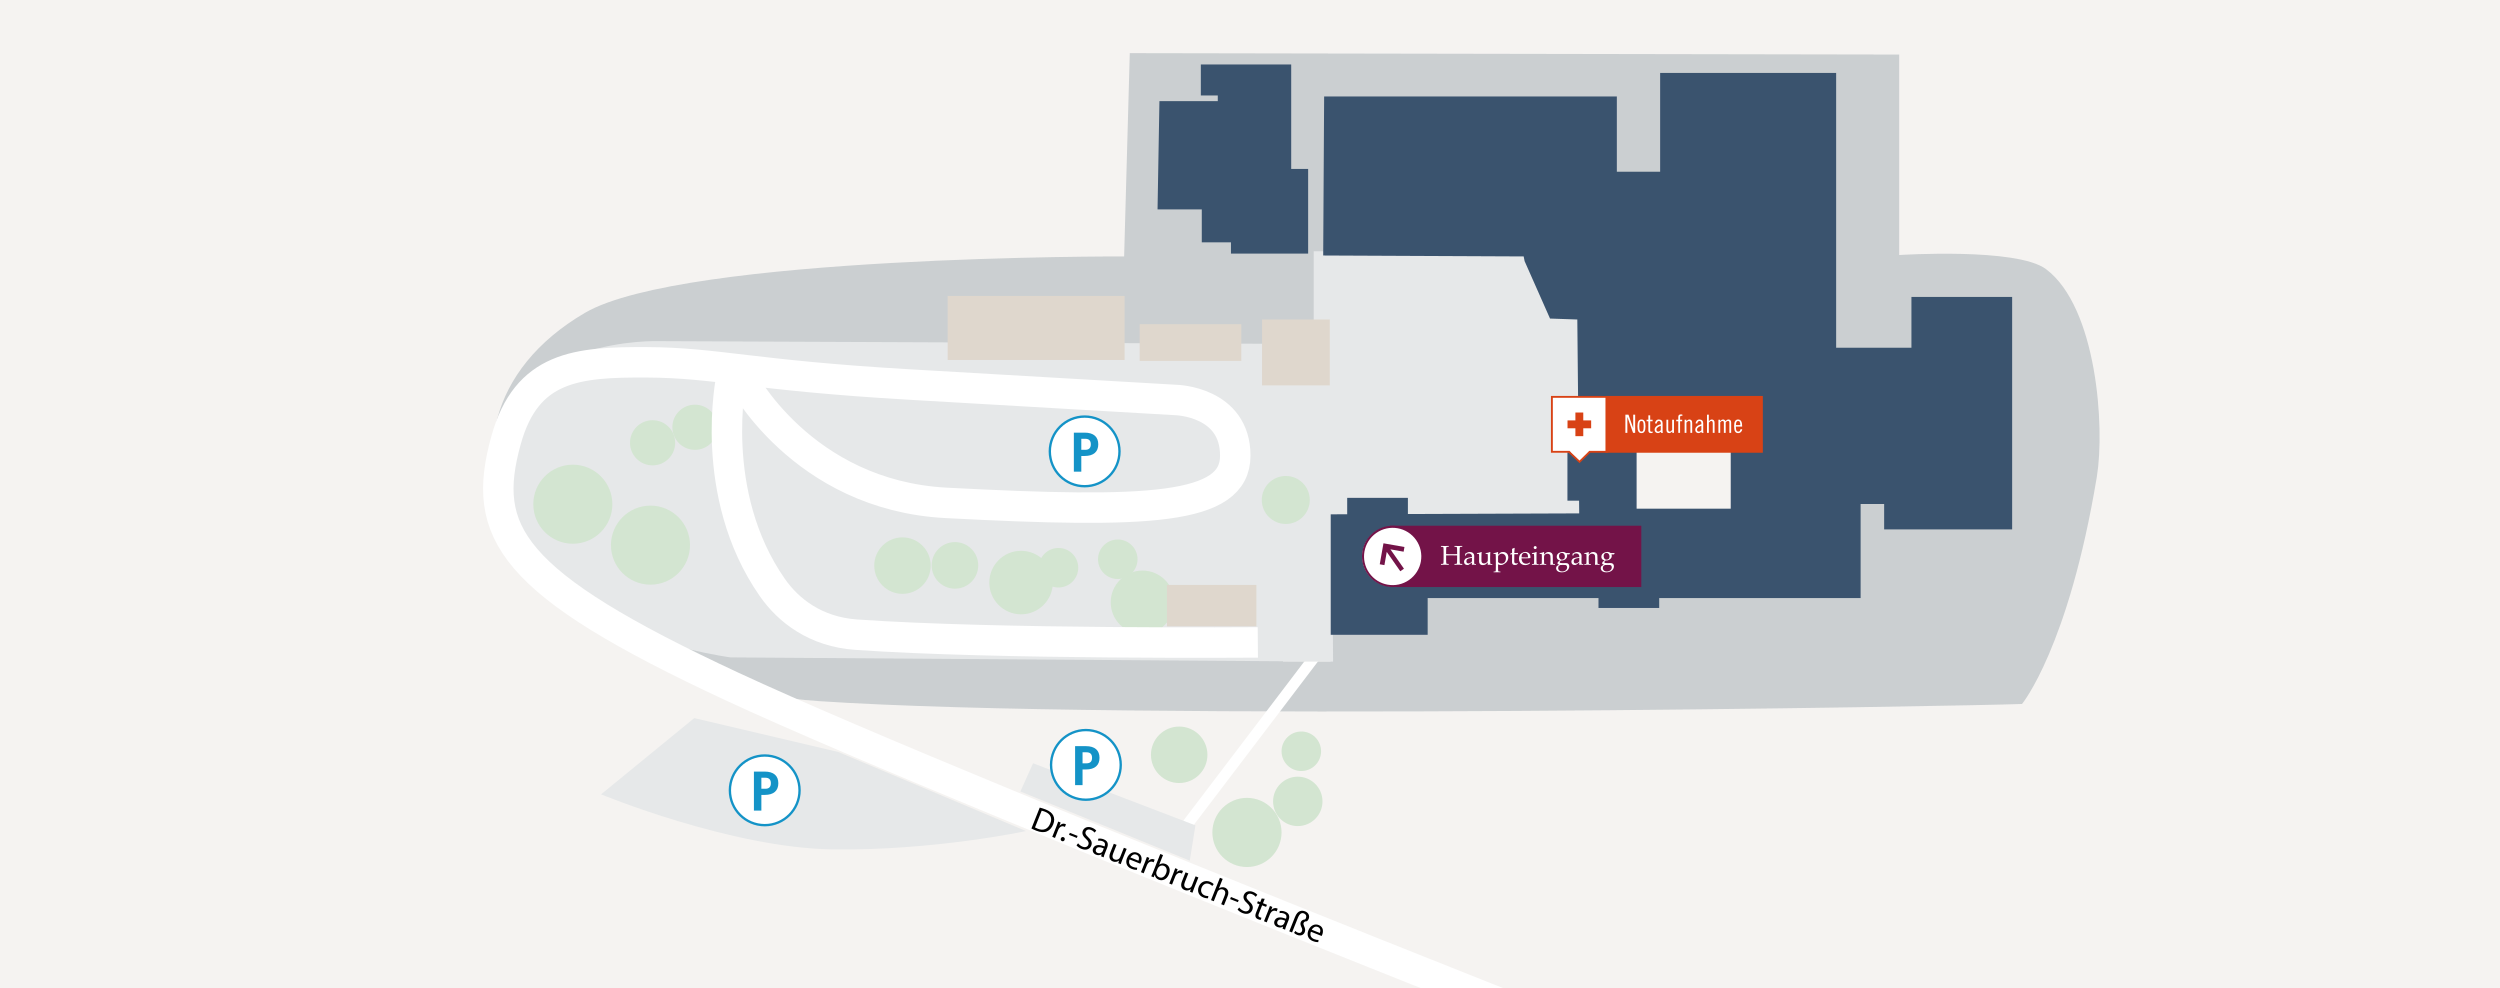 <?xml version="1.0" encoding="utf-8"?>
<!-- Generator: Adobe Illustrator 16.0.3, SVG Export Plug-In . SVG Version: 6.00 Build 0)  -->
<!DOCTYPE svg PUBLIC "-//W3C//DTD SVG 1.1//EN" "http://www.w3.org/Graphics/SVG/1.1/DTD/svg11.dtd">
<svg version="1.1" xmlns="http://www.w3.org/2000/svg" xmlns:xlink="http://www.w3.org/1999/xlink" x="0px" y="0px"
	 width="1149.667px" height="454.437px" viewBox="0 0 1149.667 454.437" enable-background="new 0 0 1149.667 454.437"
	 xml:space="preserve">
<g id="Hintergrund">
</g>
<g id="vorlage" display="none">
	<path display="inline" fill="none" stroke="#FFFFFF" stroke-width="4" stroke-miterlimit="3.864" d="M643.667,309.104"/>
	<path display="inline" fill="none" stroke="#FFFFFF" stroke-width="4" stroke-miterlimit="3.864" d="M625.334,270.771"/>
	<polyline display="inline" fill="none" points="355.123,453.035 377.693,388.769 432.396,404.07 441.195,373.467 	"/>
	<rect x="116.667" y="-4.563" display="inline" fill="#9D9D9C" width="941" height="456"/>
	<rect x="108.167" y="-4.563" display="inline" fill="#F5F3F1" width="936.666" height="469.437"/>
</g>
<g id="Campus">
	<rect fill="#F5F3F1" width="1149.667" height="454.437"/>
	<path fill="#CBCFD1" d="M516.951,117.926c0,0-202.562-0.649-248.007,25.97c-88.85,52.041-31.597,169.188,107.773,178.539
		c139.37,9.352,530.639,2.233,553.147,1.299c0,0,21.425-25.97,34.409-104.526c3.758-22.736,0-77.908-23.372-95.438
		c-13.348-10.011-67.521-6.493-67.521-6.493V25.085l-353.833-0.649L516.951,117.926z"/>
	<path fill="#E6E8E9" d="M303.353,156.88l300.774,1.299v-42.633l95.454,0.433l30.923,26.618l1.345,99.334l-119.297-4.708
		l0.486,67.033l-277.125-1.946c0,0-125.167-16.51-111.278-93.381C234.541,154.097,303.353,156.88,303.353,156.88z"/>
	<path fill="none" stroke="#FFFFFF" stroke-width="6" stroke-miterlimit="10" d="M596.374,118.36"/>
	<polygon fill="#3A536E" points="608.925,44.347 743.533,44.347 743.533,78.972 763.443,78.972 763.443,33.526 844.382,33.526 
		844.382,159.91 879.005,159.91 879.005,136.539 925.318,136.539 925.318,243.445 866.455,243.445 866.455,231.76 855.634,231.76 
		855.634,275.041 656.535,275.041 656.535,291.921 611.955,291.921 611.955,236.521 726.221,236.087 725.354,146.927 
		712.802,146.493 701.116,120.091 700.684,117.926 608.493,117.493 	"/>
	<rect x="435.796" y="136.105" fill="#DFD7CD" width="81.371" height="29.432"/>
	<rect x="524.092" y="149.089" fill="#DFD7CD" width="46.745" height="16.881"/>
	<rect x="580.359" y="146.927" fill="#DFD7CD" width="31.163" height="30.296"/>
	<rect x="752.622" y="199.3" fill="#F5F3F1" width="43.281" height="34.625"/>
	<polygon fill="#3A536E" points="533.181,46.511 560.017,46.511 560.017,43.913 552.226,43.913 552.226,29.63 593.777,29.63 
		593.777,77.674 601.568,77.674 601.568,116.628 566.076,116.628 566.076,111.435 552.658,111.435 552.658,96.285 532.316,96.285 	
		"/>
	<circle fill="#D3E5D1" cx="300.106" cy="203.625" r="10.388"/>
	<circle fill="#D3E5D1" cx="319.583" cy="196.483" r="10.388"/>
	<circle fill="#D3E5D1" cx="542.271" cy="347.105" r="12.985"/>
	<circle fill="#D3E5D1" cx="415.021" cy="260.108" r="12.985"/>
	<circle fill="#D3E5D1" cx="439.151" cy="259.999" r="10.712"/>
	<circle fill="#D3E5D1" cx="525.391" cy="276.988" r="14.608"/>
	<circle fill="#D3E5D1" cx="469.556" cy="267.899" r="14.608"/>
	<rect x="536.645" y="268.982" fill="#DFD7CD" width="41.118" height="19.044"/>
	<circle fill="#D3E5D1" cx="514.029" cy="257.187" r="9.089"/>
	<circle fill="#D3E5D1" cx="486.761" cy="261.082" r="9.089"/>
	<circle fill="#D3E5D1" cx="591.288" cy="229.92" r="11.037"/>
	<rect x="720.811" y="202.326" fill="#3A536E" width="16.23" height="27.917"/>
	<rect x="619.529" y="228.945" fill="#3A536E" width="27.918" height="16.23"/>
	<rect x="735.094" y="263.355" fill="#3A536E" width="27.917" height="16.229"/>
	<circle fill="#D3E5D1" cx="573.434" cy="382.813" r="15.906"/>
	<path fill="#D3E5D1" d="M608.168,368.53c0,6.273-5.087,11.362-11.362,11.362c-6.274,0-11.361-5.089-11.361-11.362
		c0-6.272,5.087-11.361,11.361-11.361C603.081,357.169,608.168,362.258,608.168,368.53z"/>
	<circle fill="#D3E5D1" cx="598.429" cy="345.482" r="9.089"/>
	<path fill="#D3E5D1" d="M281.604,231.866c0,10.037-8.139,18.179-18.179,18.179c-10.04,0-18.179-8.142-18.179-18.179
		c0-10.036,8.139-18.178,18.179-18.178C273.465,213.688,281.604,221.83,281.604,231.866z"/>
	<path fill="#D3E5D1" d="M317.311,250.694c0,10.036-8.139,18.179-18.178,18.179c-10.04,0-18.179-8.143-18.179-18.179
		s8.139-18.179,18.179-18.179C309.172,232.516,317.311,240.658,317.311,250.694z"/>
	<path fill="none" stroke="#FFFFFF" stroke-width="14" stroke-miterlimit="10" d="M833.99,533.438"/>
	<path fill="none" stroke="#FFFFFF" stroke-width="14" stroke-miterlimit="10" d="M843.081,521.753
		c0,0-393.866-153.662-506.403-206.025c-102.793-47.828-115.655-71.059-103.969-113.259c9.465-34.18,32.76-36.004,64.801-35.851
		s48.486,6.024,120.511,10.199c67.082,3.889,122.821,7.13,122.821,7.13s27.221,0.634,27.221,25.601s-39.86,26.574-132.867,21.713
		c-66.828-3.493-94.627-58.008-94.627-58.008"/>
	<path fill="#E6E8E9" d="M471.827,382.172l-86.348-36.358l-66.222-15.581l-42.849,35.059c0,0,59.729,24.671,106.474,25.32
		C429.626,391.26,471.827,382.172,471.827,382.172z"/>
	
		<line fill="#F5F3F1" stroke="#FFFFFF" stroke-width="5" stroke-miterlimit="10" x1="605.247" y1="301.173" x2="546.166" y2="378.918"/>
	<polygon fill="#E6E8E9" points="475.08,350.995 469.237,363.979 547.145,395.792 549.742,379.561 	"/>
	<rect x="589.989" y="294.518" fill="#E6E8E9" width="21.912" height="9.738"/>
	<path fill="none" stroke="#FFFFFF" stroke-width="14" stroke-miterlimit="10" d="M578.433,295.426c0,0-120.228,0.972-184.717-3.564
		c-18.592-1.308-31.11-11.019-38.563-21.713c-30.094-43.179-18.796-96.571-18.796-96.571"/>
</g>
<g id="Wege">
</g>
<g id="Text">
	<g>
		<polygon fill="#FFFFFF" points="713.832,182.298 738.66,182.298 738.66,207.689 730.881,207.793 726.394,212.323 722.087,207.937 
			713.832,207.973 		"/>
		<rect x="738.341" y="182.083" fill="#D84215" width="72.327" height="26.115"/>
		<polygon fill="#D84215" points="724.474,200.577 728.095,200.577 728.095,196.954 731.719,196.954 731.719,193.331 
			728.095,193.331 728.095,189.704 724.474,189.704 724.474,193.331 720.85,193.331 720.85,196.954 724.474,196.954 		"/>
		<path fill="#D84215" d="M713.238,182.083l-0.011,26.104h8.087l5.061,4.792l4.88-4.785l8.074,0.004l0.014-26.105L713.238,182.083z
			 M738.475,207.329h-7.62l-0.854,0.865h0.013l-3.65,3.579l-3.786-3.582l-0.782-0.862h-7.702V182.95h24.382V207.329z"/>
		<g>
			<path fill="#FFFFFF" d="M748.875,190.678l2.16,6.173h0.022v-6.173h0.904v8.382h-0.974l-2.6-7.288h-0.023v7.288h-0.903v-8.382
				H748.875z"/>
			<path fill="#FFFFFF" d="M754.861,192.908c1.264,0,1.845,0.951,1.845,3.133c0,2.181-0.581,3.132-1.845,3.132
				c-1.266,0-1.846-0.951-1.846-3.132C753.016,193.859,753.596,192.908,754.861,192.908z M754.861,198.477
				c0.708,0,1.01-0.438,1.01-2.436c0-1.994-0.302-2.436-1.01-2.436s-1.008,0.441-1.008,2.436
				C753.854,198.038,754.153,198.477,754.861,198.477z"/>
			<path fill="#FFFFFF" d="M757.213,193.024h0.812v-2.021h0.837v2.021h1.113v0.697h-1.113v4.221c0,0.35,0.186,0.602,0.602,0.602
				c0.163,0,0.372-0.067,0.512-0.113v0.629c-0.233,0.066-0.439,0.113-0.788,0.113c-0.789,0-1.162-0.374-1.162-1.299v-4.152h-0.812
				V193.024z"/>
			<path fill="#FFFFFF" d="M761.065,194.673c0.162-0.951,0.717-1.765,1.785-1.765c1.114,0,1.729,0.65,1.729,1.718v3.364
				c0,0.532,0.06,0.926,0.151,1.069h-0.869l-0.106-0.516c-0.323,0.329-0.904,0.629-1.288,0.629c-0.938,0-1.566-0.605-1.566-1.554
				c0-1.485,1.637-2.24,2.843-2.508v-0.427c0-0.662-0.337-1.079-0.871-1.079c-0.635,0-0.949,0.636-1.043,1.183L761.065,194.673z
				 M763.743,195.809c-0.765,0.232-2.005,0.788-2.005,1.741c0,0.565,0.254,0.927,0.859,0.927c0.449,0,0.843-0.312,1.146-0.626
				V195.809z"/>
			<path fill="#FFFFFF" d="M769.808,199.06h-0.788v-0.666c-0.394,0.405-0.972,0.779-1.369,0.779c-0.836,0-1.321-0.466-1.321-1.576
				v-4.572h0.835v4.457c0,0.695,0.21,0.995,0.661,0.995c0.407,0,0.776-0.28,1.147-0.741v-4.711h0.835V199.06z"/>
			<path fill="#FFFFFF" d="M770.851,193.024h0.93v-1.229c0-0.813,0.324-1.234,1.229-1.234c0.22,0,0.45,0.039,0.648,0.075v0.648
				c-0.151-0.07-0.302-0.096-0.451-0.096c-0.408,0-0.593,0.257-0.593,0.639v1.196h0.974v0.697h-0.974v5.338h-0.834v-5.338h-0.93
				V193.024z"/>
			<path fill="#FFFFFF" d="M774.701,193.024h0.79v0.663c0.392-0.41,0.973-0.779,1.368-0.779c0.836,0,1.321,0.464,1.321,1.578v4.573
				h-0.835v-4.458c0-0.696-0.211-0.996-0.659-0.996c-0.408,0-0.777,0.276-1.151,0.74v4.714h-0.834V193.024z"/>
			<path fill="#FFFFFF" d="M779.733,194.673c0.162-0.951,0.719-1.765,1.785-1.765c1.114,0,1.732,0.65,1.732,1.718v3.364
				c0,0.532,0.055,0.926,0.148,1.069h-0.869l-0.104-0.516c-0.326,0.329-0.907,0.629-1.287,0.629c-0.94,0-1.566-0.605-1.566-1.554
				c0-1.485,1.635-2.24,2.842-2.508v-0.427c0-0.662-0.337-1.079-0.869-1.079c-0.64,0-0.953,0.636-1.046,1.183L779.733,194.673z
				 M782.414,195.809c-0.766,0.232-2.008,0.788-2.008,1.741c0,0.565,0.255,0.927,0.858,0.927c0.453,0,0.847-0.312,1.149-0.626
				V195.809z"/>
			<path fill="#FFFFFF" d="M784.997,190.678h0.835v3.01c0.349-0.41,0.93-0.779,1.324-0.779c0.837,0,1.323,0.464,1.323,1.578v4.573
				h-0.837v-4.458c0-0.696-0.21-0.996-0.66-0.996c-0.405,0-0.774,0.276-1.15,0.74v4.714h-0.835V190.678z"/>
			<path fill="#FFFFFF" d="M790.24,199.06v-6.035h0.766v0.663c0.322-0.385,0.823-0.779,1.402-0.779c0.476,0,0.93,0.314,1.08,0.766
				c0.336-0.371,0.813-0.766,1.403-0.766c0.788,0,1.218,0.532,1.218,1.392v4.76h-0.833v-4.643c0-0.626-0.186-0.812-0.629-0.812
				c-0.509,0-0.798,0.359-1.055,0.626v4.828h-0.837v-4.643c0-0.626-0.217-0.812-0.66-0.812c-0.509,0-0.8,0.359-1.021,0.626v4.828
				H790.24z"/>
			<path fill="#FFFFFF" d="M798.287,196.18v0.336c0,1.475,0.337,1.961,1.128,1.961c0.636,0,0.902-0.595,1.007-1.136l0.788,0.092
				c-0.126,0.903-0.811,1.74-1.914,1.74c-1.264,0-1.845-0.951-1.845-3.132c0-2.182,0.581-3.133,1.845-3.133
				c1.277,0,1.846,1.139,1.846,2.875v0.396H798.287z M800.308,195.482c-0.024-1.299-0.257-1.877-1.012-1.877
				c-0.602,0-0.996,0.441-1.009,1.877H800.308z"/>
		</g>
	</g>
	<g>
		<rect x="639.224" y="241.761" fill="#731348" width="115.563" height="28.205"/>
		<g>
			<circle fill="#FFFFFF" cx="640.208" cy="255.918" r="13.745"/>
			<g>
				<path fill="#731348" d="M630.386,265.749c5.461,5.552,14.389,5.629,19.939,0.167c5.554-5.462,5.625-14.386,0.166-19.938
					c-5.462-5.553-14.387-5.629-19.939-0.166C625.001,251.268,624.926,260.198,630.386,265.749z M651.241,248.353
					c4.168,5.962,2.717,14.177-3.247,18.346c-5.964,4.171-14.179,2.717-18.347-3.244c-4.17-5.965-2.716-14.179,3.249-18.35
					C638.86,240.937,647.071,242.389,651.241,248.353z"/>
				<polygon fill="#731348" points="636.648,259.878 637.723,253.804 643.946,262.701 645.632,261.526 639.407,252.625 
					645.48,253.702 645.861,251.551 636.208,249.843 634.501,259.496 				"/>
			</g>
		</g>
		<g>
			<path fill="#FFFFFF" d="M662.641,251.438v-0.392l1.873,0.042l1.727-0.042v0.392c-0.484,0.007-0.775,0.029-0.881,0.064
				c-0.101,0.033-0.175,0.081-0.216,0.142c-0.046,0.083-0.079,0.28-0.091,0.595c-0.004,0.082-0.014,0.663-0.029,1.739v0.85
				c0.805,0.028,1.785,0.041,2.937,0.041c0.886,0,1.595-0.013,2.124-0.041v-0.85c0-0.557-0.01-1.1-0.031-1.629
				c-0.012-0.39-0.041-0.619-0.088-0.688c-0.046-0.072-0.121-0.125-0.225-0.158c-0.104-0.035-0.396-0.058-0.88-0.064v-0.392
				c0.876,0.027,1.479,0.042,1.804,0.042c0.125,0,0.722-0.015,1.789-0.042v0.392c-0.479,0.007-0.771,0.029-0.879,0.064
				c-0.104,0.033-0.176,0.081-0.212,0.142c-0.052,0.083-0.087,0.28-0.098,0.595c-0.003,0.082-0.015,0.658-0.03,1.735v2.83
				c0,0.556,0.01,1.096,0.03,1.619c0.009,0.39,0.034,0.62,0.083,0.695c0.047,0.072,0.123,0.126,0.227,0.161
				c0.107,0.034,0.4,0.054,0.879,0.064v0.392c-0.786-0.03-1.433-0.042-1.936-0.042c-0.533,0-1.086,0.012-1.657,0.042v-0.392
				c0.485-0.011,0.78-0.028,0.885-0.064c0.104-0.035,0.178-0.081,0.218-0.144c0.053-0.081,0.084-0.28,0.09-0.592
				c0.004-0.084,0.016-0.661,0.031-1.732v-1.391c-1.143-0.029-2.01-0.042-2.601-0.042c-0.642,0-1.463,0.013-2.459,0.042v1.391
				c0,0.556,0.005,1.093,0.017,1.619c0.012,0.383,0.043,0.612,0.089,0.688c0.047,0.072,0.122,0.126,0.228,0.161
				c0.103,0.036,0.399,0.054,0.883,0.064v0.392c-0.551-0.03-1.117-0.042-1.702-0.042c-0.635,0-1.268,0.012-1.897,0.042v-0.392
				c0.48-0.011,0.771-0.03,0.878-0.064c0.104-0.035,0.178-0.081,0.219-0.144c0.048-0.081,0.078-0.28,0.091-0.594
				c0.006-0.086,0.013-0.665,0.029-1.738v-2.83c0-0.554-0.004-1.096-0.019-1.625c-0.011-0.39-0.04-0.619-0.087-0.688
				c-0.046-0.073-0.122-0.125-0.228-0.158C663.421,251.467,663.126,251.444,662.641,251.438z"/>
			<path fill="#FFFFFF" d="M674.097,255.543l-0.323-0.087c0.005-0.093,0.005-0.22,0.005-0.383c0-0.173,0-0.311-0.005-0.411
				c0.519-0.341,0.943-0.567,1.274-0.685c0.252-0.088,0.538-0.128,0.852-0.128c0.466,0,0.859,0.086,1.177,0.26
				c0.319,0.176,0.557,0.427,0.712,0.755c0.105,0.228,0.158,0.539,0.158,0.936l-0.029,1.12v1.822c0,0.197,0.016,0.34,0.049,0.425
				c0.023,0.06,0.063,0.104,0.117,0.135c0.04,0.023,0.124,0.039,0.254,0.049l0.398,0.036v0.349c-0.332-0.03-0.627-0.042-0.88-0.042
				c-0.244,0-0.57,0.012-0.979,0.042l0.03-1.075c-0.831,0.625-1.323,0.978-1.479,1.059c-0.156,0.08-0.351,0.12-0.588,0.12
				c-0.493,0-0.879-0.129-1.155-0.395c-0.273-0.264-0.413-0.614-0.413-1.051c0-0.281,0.049-0.538,0.145-0.769
				c0.096-0.233,0.21-0.417,0.346-0.555c0.135-0.137,0.271-0.239,0.41-0.305c0.236-0.107,0.621-0.229,1.152-0.352
				c0.533-0.129,1.061-0.221,1.583-0.282c0.005-0.391-0.043-0.691-0.141-0.906c-0.099-0.217-0.263-0.396-0.497-0.532
				c-0.23-0.14-0.516-0.209-0.851-0.209c-0.239,0-0.449,0.032-0.632,0.097c-0.182,0.066-0.292,0.121-0.333,0.166l-0.11,0.222
				C674.231,255.213,674.152,255.403,674.097,255.543z M676.906,256.506c-0.528,0.086-0.981,0.19-1.358,0.298
				c-0.375,0.109-0.641,0.225-0.795,0.344c-0.096,0.068-0.175,0.172-0.246,0.312c-0.104,0.203-0.159,0.43-0.159,0.68
				c0,0.303,0.085,0.537,0.252,0.705c0.167,0.17,0.401,0.255,0.698,0.255c0.272,0,0.544-0.079,0.81-0.236
				c0.269-0.156,0.536-0.392,0.799-0.705V256.506z"/>
			<path fill="#FFFFFF" d="M686.274,259.387v0.349c-0.532-0.03-0.937-0.042-1.209-0.042c-0.303,0-0.607,0.012-0.919,0.042
				c0.024-0.332,0.043-0.701,0.056-1.115c-0.246,0.198-0.536,0.464-0.877,0.804c-0.076,0.076-0.152,0.133-0.226,0.173
				c-0.174,0.097-0.351,0.167-0.525,0.207c-0.176,0.046-0.385,0.065-0.629,0.065c-0.331,0-0.607-0.043-0.83-0.134
				c-0.22-0.088-0.41-0.228-0.571-0.41c-0.119-0.135-0.209-0.31-0.273-0.522c-0.063-0.215-0.096-0.474-0.096-0.774
				c0-0.145,0.006-0.278,0.015-0.403c0.011-0.128,0.015-0.253,0.015-0.374v-1.047c0-0.106-0.004-0.374-0.017-0.801
				c-0.009-0.27-0.026-0.445-0.055-0.526c-0.016-0.041-0.044-0.074-0.079-0.098c-0.063-0.044-0.169-0.063-0.326-0.063
				c-0.225,0-0.4-0.004-0.532-0.006v-0.349c0.878-0.1,1.514-0.256,1.91-0.473c0.065-0.035,0.115-0.053,0.151-0.053
				c0.029,0,0.053,0.006,0.072,0.03c0.019,0.021,0.027,0.05,0.027,0.09c0,0.033-0.002,0.075-0.007,0.123
				c-0.015,0.132-0.031,0.381-0.044,0.752c-0.022,0.681-0.036,1.139-0.036,1.372v1.192c0,0.497,0.034,0.848,0.101,1.051
				c0.067,0.203,0.198,0.361,0.393,0.484c0.195,0.118,0.433,0.18,0.72,0.18c0.195,0,0.39-0.034,0.584-0.103
				c0.191-0.067,0.368-0.165,0.522-0.292c0.113-0.093,0.23-0.221,0.349-0.378c0.092-0.118,0.15-0.211,0.178-0.272
				c0.029-0.063,0.049-0.153,0.056-0.275c0.021-0.362,0.031-0.719,0.031-1.074v-0.513c0-0.106-0.008-0.374-0.02-0.801
				c-0.006-0.27-0.026-0.445-0.055-0.526c-0.016-0.041-0.043-0.074-0.079-0.098c-0.063-0.044-0.169-0.063-0.326-0.063
				c-0.222,0-0.399-0.004-0.531-0.006v-0.349c0.875-0.1,1.51-0.256,1.906-0.473c0.062-0.035,0.113-0.053,0.149-0.053
				c0.03,0,0.053,0.006,0.07,0.03c0.02,0.021,0.027,0.05,0.027,0.09c0,0.033,0,0.075-0.002,0.123
				c-0.013,0.132-0.026,0.389-0.043,0.776c-0.022,0.666-0.034,1.114-0.034,1.348v0.84l0.012,0.85
				c0.017,0.492,0.027,0.783,0.033,0.868c0.003,0.203,0.025,0.352,0.066,0.446c0.018,0.036,0.045,0.069,0.078,0.096
				s0.082,0.048,0.146,0.064C685.625,259.371,685.851,259.379,686.274,259.387z"/>
			<path fill="#FFFFFF" d="M686.814,254.693v-0.348c0.073,0,0.23-0.02,0.466-0.056c0.236-0.03,0.5-0.092,0.789-0.176
				c0.29-0.083,0.507-0.164,0.655-0.24c0.044-0.024,0.081-0.037,0.109-0.037c0.03,0,0.054,0.006,0.07,0.03
				c0.018,0.021,0.027,0.053,0.027,0.102c0,0.021-0.001,0.069-0.005,0.148c-0.007,0.117-0.013,0.229-0.013,0.323v0.651
				c0.689-0.644,1.12-1.004,1.29-1.084c0.226-0.111,0.561-0.165,1.005-0.165c0.518,0,0.965,0.114,1.341,0.35
				c0.376,0.236,0.647,0.541,0.817,0.913c0.168,0.374,0.253,0.771,0.253,1.196c0,0.257-0.029,0.5-0.089,0.729
				c-0.058,0.225-0.135,0.44-0.226,0.646c-0.093,0.2-0.194,0.386-0.307,0.555c-0.113,0.168-0.218,0.299-0.315,0.382
				c-0.056,0.054-0.204,0.177-0.445,0.369c-0.237,0.192-0.49,0.358-0.764,0.499c-0.27,0.141-0.459,0.229-0.566,0.26
				c-0.231,0.074-0.479,0.109-0.74,0.109c-0.203,0-0.401-0.023-0.597-0.071c-0.192-0.051-0.414-0.132-0.657-0.252v0.972
				c0.017,1.034,0.027,1.602,0.03,1.707c0.006,0.2,0.028,0.346,0.074,0.442c0.016,0.044,0.041,0.08,0.076,0.106
				c0.037,0.025,0.086,0.047,0.15,0.059c0.04,0.007,0.282,0.016,0.734,0.025v0.348c-0.511-0.022-1.186-0.028-2.025-0.028
				c-0.467,0-0.823,0.006-1.072,0.028v-0.348l0.586-0.007c0.086-0.005,0.152-0.019,0.199-0.046s0.083-0.063,0.108-0.1
				c0.043-0.084,0.073-0.229,0.086-0.438c0.003-0.051,0.015-0.637,0.029-1.75v-2.175c0-0.706-0.008-1.43-0.023-2.173
				c-0.016-0.744-0.034-1.147-0.053-1.218c-0.019-0.066-0.047-0.117-0.087-0.153c-0.042-0.033-0.096-0.057-0.16-0.069
				L686.814,254.693z M688.914,258.473c0.218,0.223,0.464,0.396,0.739,0.522c0.279,0.127,0.571,0.189,0.876,0.189
				c0.373,0,0.71-0.095,1.013-0.278c0.306-0.187,0.545-0.475,0.722-0.864c0.18-0.394,0.267-0.82,0.267-1.28
				c0-0.445-0.084-0.833-0.254-1.163c-0.169-0.326-0.408-0.571-0.72-0.734c-0.309-0.167-0.62-0.251-0.935-0.251
				c-0.233,0-0.463,0.044-0.689,0.138c-0.228,0.093-0.432,0.226-0.616,0.399c-0.182,0.177-0.306,0.344-0.364,0.501
				c-0.025,0.077-0.038,0.229-0.038,0.448V258.473z"/>
			<path fill="#FFFFFF" d="M694.409,254.94v-0.259c0.393-0.157,0.706-0.295,0.937-0.419c0-0.97,0-1.59,0-1.859
				c0.424-0.147,0.769-0.303,1.033-0.472l0.147,0.124c-0.045,0.338-0.094,1.084-0.147,2.241c0.329,0.003,0.523,0.005,0.589,0.005
				c0.037,0,0.248-0.005,0.631-0.014c0.211-0.004,0.371-0.012,0.476-0.025l0.044,0.044l-0.129,0.57
				c-0.256-0.005-0.491-0.009-0.711-0.009c-0.215,0-0.516,0.004-0.899,0.009l-0.029,2.49c-0.012,0.607-0.009,0.972,0.012,1.089
				s0.061,0.221,0.117,0.31c0.056,0.088,0.131,0.157,0.22,0.213c0.094,0.048,0.249,0.093,0.468,0.12
				c0.167,0,0.302-0.009,0.406-0.021c0.103-0.017,0.235-0.051,0.393-0.104l0.073,0.235c-0.189,0.15-0.377,0.31-0.556,0.471
				c-0.155,0.057-0.299,0.096-0.436,0.114c-0.134,0.02-0.288,0.027-0.464,0.027c-0.217,0-0.387-0.022-0.516-0.072
				c-0.127-0.049-0.246-0.118-0.35-0.203c-0.107-0.091-0.196-0.201-0.268-0.337c-0.069-0.133-0.113-0.346-0.135-0.635
				c0.004-0.279,0.013-0.582,0.024-0.912c0.004-0.064,0.006-0.137,0.006-0.214v-2.541h-0.25
				C694.892,254.906,694.663,254.917,694.409,254.94z"/>
			<path fill="#FFFFFF" d="M703.625,258.786l-0.195,0.44c-0.281,0.177-0.485,0.293-0.619,0.349
				c-0.189,0.085-0.409,0.159-0.656,0.218c-0.247,0.058-0.506,0.087-0.782,0.087c-0.537,0-1.023-0.111-1.462-0.334
				c-0.436-0.225-0.776-0.561-1.019-1.009c-0.24-0.444-0.364-0.967-0.364-1.567c0-0.471,0.065-0.896,0.192-1.27
				c0.129-0.38,0.275-0.657,0.438-0.836c0.12-0.131,0.304-0.283,0.552-0.449c0.25-0.172,0.496-0.306,0.741-0.4
				c0.321-0.135,0.671-0.203,1.046-0.203c0.458,0,0.87,0.104,1.239,0.312c0.37,0.208,0.639,0.49,0.812,0.852
				c0.171,0.356,0.257,0.765,0.257,1.219c0,0.112-0.009,0.25-0.032,0.415c-0.291,0.057-0.554,0.093-0.786,0.108
				c-0.441,0.034-0.88,0.049-1.321,0.049h-1.961c0.009,0.586,0.11,1.061,0.303,1.423c0.194,0.359,0.461,0.627,0.801,0.799
				c0.343,0.174,0.695,0.257,1.063,0.257c0.251,0,0.497-0.04,0.745-0.12c0.246-0.081,0.55-0.23,0.912-0.443L703.625,258.786z
				 M699.703,256.283c0.115,0.011,0.33,0.023,0.648,0.036c0.608,0.021,1.026,0.033,1.255,0.033c0.542,0,0.899-0.013,1.069-0.033
				c0.004-0.097,0.008-0.174,0.008-0.226c0-0.646-0.131-1.117-0.393-1.42c-0.26-0.303-0.608-0.452-1.046-0.452
				c-0.461,0-0.834,0.165-1.113,0.495C699.851,255.046,699.707,255.569,699.703,256.283z"/>
			<path fill="#FFFFFF" d="M704.495,254.699v-0.348c0.793-0.092,1.457-0.264,1.993-0.515l0.136,0.097
				c-0.03,0.869-0.047,1.534-0.047,1.995v1.115c0.021,1.059,0.031,1.633,0.035,1.718c0.005,0.203,0.026,0.352,0.067,0.446
				c0.021,0.036,0.047,0.069,0.08,0.096s0.083,0.048,0.146,0.064c0.024,0.003,0.251,0.011,0.681,0.019v0.349
				c-0.622-0.03-1.116-0.042-1.488-0.042c-0.327,0-0.859,0.012-1.604,0.042v-0.349l0.585-0.007c0.086-0.004,0.153-0.021,0.198-0.047
				c0.048-0.026,0.084-0.06,0.109-0.1c0.044-0.082,0.072-0.226,0.085-0.432c0-0.058,0.013-0.643,0.031-1.758v-1.078
				c0-0.609-0.019-0.97-0.061-1.084c-0.023-0.062-0.068-0.106-0.132-0.136C705.249,254.713,704.976,254.699,704.495,254.699z
				 M705.988,251.119c0.192,0,0.354,0.067,0.486,0.2c0.132,0.136,0.198,0.298,0.198,0.492c0,0.187-0.066,0.348-0.202,0.482
				c-0.135,0.135-0.295,0.202-0.482,0.202c-0.192,0-0.355-0.067-0.488-0.202c-0.138-0.135-0.204-0.296-0.204-0.482
				c0-0.194,0.066-0.356,0.204-0.492C705.633,251.187,705.796,251.119,705.988,251.119z"/>
			<path fill="#FFFFFF" d="M708.037,259.735v-0.349l0.586-0.007c0.088-0.004,0.153-0.021,0.199-0.047
				c0.049-0.026,0.085-0.06,0.109-0.1c0.044-0.082,0.073-0.226,0.085-0.432c0-0.058,0.011-0.643,0.031-1.758v-0.728
				c0-0.329-0.006-0.679-0.019-1.055c-0.013-0.24-0.029-0.384-0.059-0.43c-0.024-0.046-0.071-0.08-0.137-0.099
				c-0.063-0.024-0.331-0.033-0.797-0.029v-0.349c0.827-0.113,1.428-0.262,1.807-0.447c0.083-0.04,0.137-0.059,0.165-0.059
				c0.029,0,0.053,0.007,0.068,0.03c0.016,0.021,0.022,0.051,0.022,0.089c0,0.028-0.002,0.063-0.005,0.1
				c-0.013,0.146-0.024,0.456-0.037,0.93l1.138-0.972c0.336-0.122,0.652-0.184,0.95-0.184c0.331,0,0.643,0.065,0.937,0.201
				c0.299,0.136,0.521,0.302,0.669,0.507c0.15,0.203,0.247,0.46,0.296,0.772c0.029,0.183,0.044,0.694,0.044,1.535v1.084
				c0,0.528,0.016,0.89,0.043,1.083c0.021,0.123,0.051,0.208,0.094,0.254s0.111,0.077,0.2,0.089l0.654,0.019v0.349
				c-0.4-0.03-0.73-0.042-0.998-0.042c-0.227,0-0.607,0.012-1.138,0.042c0.058-1.008,0.086-1.643,0.086-1.909v-1.027
				c0-0.642-0.024-1.063-0.073-1.26c-0.071-0.274-0.227-0.496-0.473-0.662c-0.245-0.168-0.54-0.25-0.887-0.25
				c-0.307,0-0.585,0.07-0.839,0.217c-0.251,0.142-0.433,0.313-0.542,0.501c-0.107,0.19-0.161,0.507-0.161,0.957v0.742
				c0.021,1.059,0.031,1.633,0.031,1.718c0.009,0.203,0.031,0.352,0.073,0.446c0.017,0.036,0.04,0.069,0.073,0.096
				c0.034,0.026,0.086,0.048,0.153,0.064c0.026,0.003,0.253,0.011,0.679,0.019v0.349c-0.498-0.03-0.949-0.042-1.354-0.042
				C709.372,259.693,708.813,259.705,708.037,259.735z"/>
			<path fill="#FFFFFF" d="M721.941,254.326l0.05,0.114c-0.16,0.242-0.262,0.405-0.313,0.5h-1.139
				c0.097,0.236,0.142,0.463,0.142,0.674c0,0.311-0.08,0.612-0.241,0.908c-0.161,0.294-0.397,0.546-0.707,0.756
				c-0.31,0.211-0.64,0.353-0.991,0.424c-0.228,0.05-0.537,0.072-0.925,0.063c-0.266,0.212-0.431,0.369-0.501,0.474
				c-0.044,0.074-0.067,0.153-0.067,0.239c0,0.096,0.029,0.183,0.088,0.259c0.061,0.076,0.149,0.126,0.272,0.156
				c0.185,0.052,0.511,0.08,0.98,0.08l1.32-0.033c0.463,0,0.812,0.06,1.05,0.183c0.238,0.117,0.416,0.302,0.53,0.55
				c0.115,0.247,0.171,0.525,0.171,0.836c0,0.421-0.138,0.85-0.415,1.284c-0.273,0.435-0.683,0.778-1.225,1.028
				c-0.543,0.255-1.149,0.38-1.824,0.38c-0.563,0-1.044-0.089-1.438-0.266c-0.396-0.173-0.687-0.407-0.879-0.701
				c-0.188-0.294-0.282-0.604-0.282-0.926c0-0.18,0.026-0.349,0.081-0.503c0.055-0.158,0.148-0.327,0.279-0.506
				c0.499-0.229,0.854-0.43,1.069-0.6c-0.337-0.111-0.555-0.215-0.651-0.313c-0.095-0.098-0.144-0.196-0.144-0.297
				c0-0.081,0.063-0.3,0.184-0.658c0.2-0.167,0.514-0.403,0.941-0.708c-0.366-0.104-0.648-0.225-0.848-0.358
				c-0.197-0.138-0.352-0.321-0.46-0.558c-0.11-0.232-0.166-0.491-0.166-0.771c0-0.415,0.107-0.788,0.317-1.117
				c0.214-0.326,0.569-0.593,1.071-0.801c0.502-0.204,0.969-0.307,1.396-0.307c0.279,0,0.541,0.043,0.792,0.135
				c0.252,0.087,0.49,0.223,0.713,0.405C720.94,254.346,721.531,254.337,721.941,254.326z M718.73,259.802
				c-0.609,0-0.989,0.009-1.146,0.025c-0.076,0.012-0.163,0.052-0.262,0.123c-0.321,0.227-0.493,0.352-0.515,0.378
				c-0.039,0.04-0.086,0.124-0.134,0.253c-0.087,0.227-0.13,0.458-0.13,0.689c0,0.43,0.167,0.79,0.499,1.086
				c0.334,0.296,0.79,0.445,1.374,0.445c0.432,0,0.828-0.087,1.185-0.262c0.357-0.173,0.628-0.41,0.808-0.708
				c0.181-0.299,0.272-0.602,0.272-0.903c-0.013-0.263-0.052-0.461-0.118-0.595c-0.067-0.133-0.149-0.24-0.246-0.317
				c-0.095-0.076-0.226-0.141-0.395-0.189C719.825,259.815,719.427,259.804,718.73,259.802z M716.938,255.7
				c0,0.29,0.054,0.568,0.162,0.842c0.108,0.272,0.268,0.479,0.475,0.617c0.213,0.14,0.452,0.208,0.721,0.208
				c0.352,0,0.662-0.114,0.93-0.339c0.271-0.226,0.403-0.59,0.403-1.089c0-0.517-0.133-0.924-0.403-1.227
				c-0.268-0.303-0.593-0.453-0.973-0.453c-0.396,0-0.711,0.123-0.954,0.372C717.057,254.883,716.938,255.238,716.938,255.7z"/>
			<path fill="#FFFFFF" d="M723.461,255.543l-0.324-0.087c0.003-0.093,0.005-0.22,0.005-0.383c0-0.173-0.002-0.311-0.005-0.411
				c0.518-0.341,0.942-0.567,1.273-0.685c0.253-0.088,0.538-0.128,0.851-0.128c0.468,0,0.861,0.086,1.178,0.26
				c0.32,0.176,0.556,0.427,0.711,0.755c0.107,0.228,0.161,0.539,0.161,0.936l-0.031,1.12v1.822c0,0.197,0.016,0.34,0.049,0.425
				c0.024,0.06,0.064,0.104,0.115,0.135c0.041,0.023,0.128,0.039,0.259,0.049l0.398,0.036v0.349
				c-0.337-0.03-0.628-0.042-0.885-0.042c-0.245,0-0.57,0.012-0.977,0.042l0.031-1.075c-0.834,0.625-1.328,0.978-1.481,1.059
				c-0.156,0.08-0.353,0.12-0.59,0.12c-0.493,0-0.877-0.129-1.15-0.395c-0.277-0.264-0.416-0.614-0.416-1.051
				c0-0.281,0.051-0.538,0.146-0.769c0.096-0.233,0.21-0.417,0.346-0.555c0.134-0.137,0.271-0.239,0.41-0.305
				c0.235-0.107,0.62-0.229,1.152-0.352c0.535-0.129,1.062-0.221,1.584-0.282c0.003-0.391-0.043-0.691-0.142-0.906
				c-0.1-0.217-0.263-0.396-0.497-0.532c-0.231-0.14-0.516-0.209-0.851-0.209c-0.239,0-0.45,0.032-0.633,0.097
				c-0.181,0.066-0.292,0.121-0.334,0.166l-0.109,0.222C723.596,255.213,723.513,255.403,723.461,255.543z M726.271,256.506
				c-0.53,0.086-0.984,0.19-1.359,0.298c-0.376,0.109-0.641,0.225-0.798,0.344c-0.093,0.068-0.172,0.172-0.244,0.312
				c-0.104,0.203-0.158,0.43-0.158,0.68c0,0.303,0.084,0.537,0.25,0.705c0.169,0.17,0.402,0.255,0.697,0.255
				c0.275,0,0.546-0.079,0.813-0.236c0.269-0.156,0.533-0.392,0.8-0.705V256.506z"/>
			<path fill="#FFFFFF" d="M728.571,259.735v-0.349l0.585-0.007c0.085-0.004,0.154-0.021,0.199-0.047
				c0.048-0.026,0.083-0.06,0.107-0.1c0.044-0.082,0.074-0.226,0.085-0.432c0-0.058,0.011-0.643,0.032-1.758v-0.728
				c0-0.329-0.005-0.679-0.018-1.055c-0.015-0.24-0.031-0.384-0.058-0.43c-0.028-0.046-0.074-0.08-0.138-0.099
				c-0.067-0.024-0.331-0.033-0.796-0.029v-0.349c0.825-0.113,1.426-0.262,1.805-0.447c0.084-0.04,0.137-0.059,0.164-0.059
				c0.029,0,0.053,0.007,0.069,0.03c0.017,0.021,0.021,0.051,0.021,0.089c0,0.028,0,0.063-0.005,0.1
				c-0.012,0.146-0.023,0.456-0.035,0.93l1.136-0.972c0.338-0.122,0.652-0.184,0.949-0.184c0.332,0,0.647,0.065,0.939,0.201
				c0.297,0.136,0.52,0.302,0.667,0.507c0.149,0.203,0.248,0.46,0.297,0.772c0.029,0.183,0.042,0.694,0.042,1.535v1.084
				c0,0.528,0.017,0.89,0.044,1.083c0.023,0.123,0.053,0.208,0.097,0.254c0.041,0.046,0.108,0.077,0.196,0.089l0.655,0.019v0.349
				c-0.398-0.03-0.729-0.042-0.994-0.042c-0.229,0-0.61,0.012-1.139,0.042c0.056-1.008,0.081-1.643,0.081-1.909v-1.027
				c0-0.642-0.021-1.063-0.071-1.26c-0.068-0.274-0.227-0.496-0.473-0.662c-0.243-0.168-0.536-0.25-0.888-0.25
				c-0.305,0-0.582,0.07-0.836,0.217c-0.252,0.142-0.434,0.313-0.542,0.501c-0.108,0.19-0.161,0.507-0.161,0.957v0.742
				c0.021,1.059,0.029,1.633,0.029,1.718c0.011,0.203,0.035,0.352,0.074,0.446c0.017,0.036,0.041,0.069,0.073,0.096
				c0.035,0.026,0.086,0.048,0.151,0.064c0.027,0.003,0.255,0.011,0.683,0.019v0.349c-0.5-0.03-0.952-0.042-1.356-0.042
				C729.902,259.693,729.346,259.705,728.571,259.735z"/>
			<path fill="#FFFFFF" d="M742.475,254.326l0.048,0.114c-0.156,0.242-0.262,0.405-0.312,0.5h-1.136
				c0.092,0.236,0.138,0.463,0.138,0.674c0,0.311-0.08,0.612-0.239,0.908c-0.164,0.294-0.396,0.546-0.709,0.756
				c-0.31,0.211-0.64,0.353-0.992,0.424c-0.229,0.05-0.532,0.072-0.924,0.063c-0.264,0.212-0.434,0.369-0.501,0.474
				c-0.042,0.074-0.066,0.153-0.066,0.239c0,0.096,0.029,0.183,0.088,0.259c0.06,0.076,0.149,0.126,0.272,0.156
				c0.183,0.052,0.511,0.08,0.979,0.08l1.321-0.033c0.463,0,0.813,0.06,1.05,0.183c0.236,0.117,0.415,0.302,0.531,0.55
				c0.112,0.247,0.168,0.525,0.168,0.836c0,0.421-0.137,0.85-0.412,1.284c-0.277,0.435-0.684,0.778-1.227,1.028
				c-0.543,0.255-1.151,0.38-1.825,0.38c-0.562,0-1.043-0.089-1.436-0.266c-0.396-0.173-0.689-0.407-0.88-0.701
				c-0.188-0.294-0.283-0.604-0.283-0.926c0-0.18,0.027-0.349,0.083-0.503c0.053-0.158,0.146-0.327,0.278-0.506
				c0.497-0.229,0.853-0.43,1.066-0.6c-0.337-0.111-0.552-0.215-0.65-0.313c-0.093-0.098-0.144-0.196-0.144-0.297
				c0-0.081,0.063-0.3,0.188-0.658c0.2-0.167,0.514-0.403,0.939-0.708c-0.368-0.104-0.648-0.225-0.847-0.358
				c-0.197-0.138-0.353-0.321-0.463-0.558c-0.108-0.232-0.166-0.491-0.166-0.771c0-0.415,0.108-0.788,0.319-1.117
				c0.213-0.326,0.566-0.593,1.072-0.801c0.502-0.204,0.968-0.307,1.397-0.307c0.274,0,0.54,0.043,0.788,0.135
				c0.251,0.087,0.49,0.223,0.714,0.405C741.473,254.346,742.063,254.337,742.475,254.326z M739.263,259.802
				c-0.61,0-0.989,0.009-1.146,0.025c-0.077,0.012-0.165,0.052-0.264,0.123c-0.318,0.227-0.491,0.352-0.514,0.378
				c-0.04,0.04-0.086,0.124-0.134,0.253c-0.088,0.227-0.129,0.458-0.129,0.689c0,0.43,0.166,0.79,0.497,1.086
				c0.336,0.296,0.792,0.445,1.375,0.445c0.432,0,0.828-0.087,1.185-0.262c0.357-0.173,0.628-0.41,0.806-0.708
				c0.183-0.299,0.273-0.602,0.273-0.903c-0.011-0.263-0.051-0.461-0.119-0.595c-0.064-0.133-0.145-0.24-0.244-0.317
				c-0.096-0.076-0.227-0.141-0.396-0.189C740.357,259.815,739.96,259.804,739.263,259.802z M737.468,255.7
				c0,0.29,0.054,0.568,0.162,0.842c0.11,0.272,0.269,0.479,0.48,0.617c0.207,0.14,0.446,0.208,0.719,0.208
				c0.35,0,0.66-0.114,0.928-0.339c0.269-0.226,0.403-0.59,0.403-1.089c0-0.517-0.135-0.924-0.403-1.227
				c-0.268-0.303-0.594-0.453-0.974-0.453c-0.396,0-0.714,0.123-0.953,0.372C737.591,254.883,737.468,255.238,737.468,255.7z"/>
		</g>
	</g>
	<g>
		<circle fill="#FFFFFF" cx="351.966" cy="363.643" r="15.888"/>
		<g>
			<path fill="#1493C7" d="M351.669,346.883c-9.147,0-16.564,7.415-16.564,16.564s7.417,16.564,16.564,16.564
				c9.149,0,16.565-7.415,16.565-16.564S360.818,346.883,351.669,346.883z M351.669,378.923c-8.548,0-15.477-6.93-15.477-15.476
				c0-8.549,6.929-15.478,15.477-15.478c8.547,0,15.478,6.929,15.478,15.478C367.146,371.993,360.216,378.923,351.669,378.923z"/>
			<path fill="#1493C7" d="M351.642,354.823H346.7v17.936h3.427v-7.204h1.515c4.224,0,6.284-1.986,6.284-5.365
				C357.926,356.812,355.866,354.823,351.642,354.823z M351.966,362.724h-1.838v-5.067h1.838c1.688,0,2.533,0.845,2.533,2.533
				C354.499,361.88,353.654,362.724,351.966,362.724z"/>
		</g>
	</g>
	<g>
		<circle fill="#FFFFFF" cx="499.094" cy="207.775" r="15.887"/>
		<g>
			<path fill="#1493C7" d="M498.797,191.017c-9.147,0-16.564,7.414-16.564,16.563s7.417,16.564,16.564,16.564
				c9.148,0,16.564-7.415,16.564-16.564S507.946,191.017,498.797,191.017z M498.797,223.056c-8.548,0-15.477-6.929-15.477-15.476
				c0-8.548,6.928-15.478,15.477-15.478c8.546,0,15.477,6.93,15.477,15.478C514.274,216.127,507.344,223.056,498.797,223.056z"/>
			<path fill="#1493C7" d="M498.77,198.956h-4.942v17.937h3.428v-7.204h1.514c4.224,0,6.284-1.987,6.284-5.365
				C505.054,200.944,502.994,198.956,498.77,198.956z M499.094,206.856h-1.838v-5.067h1.838c1.688,0,2.532,0.845,2.532,2.534
				S500.782,206.856,499.094,206.856z"/>
		</g>
	</g>
	<g>
		<path d="M478.139,371.395c0.813,0.191,1.759,0.467,2.757,0.865c1.808,0.721,2.928,1.653,3.464,2.79
			c0.551,1.142,0.607,2.472-0.021,4.049c-0.635,1.591-1.645,2.695-2.914,3.229c-1.274,0.548-2.975,0.441-4.87-0.314
			c-0.896-0.358-1.631-0.701-2.239-1.028L478.139,371.395z M475.96,380.52c0.296,0.185,0.753,0.383,1.245,0.579
			c2.691,1.071,4.751,0.15,5.801-2.482c0.931-2.293,0.212-4.274-2.45-5.336c-0.651-0.26-1.166-0.396-1.528-0.458L475.96,380.52z"/>
		<path d="M485.821,380.022c0.329-0.824,0.597-1.538,0.813-2.206l1.113,0.443l-0.504,1.391l0.058,0.025
			c0.693-0.815,1.696-1.103,2.549-0.763c0.145,0.058,0.241,0.113,0.344,0.188l-0.479,1.2c-0.118-0.081-0.243-0.146-0.416-0.217
			c-0.897-0.357-1.805,0.068-2.359,0.954c-0.098,0.163-0.208,0.353-0.294,0.57l-1.488,3.732l-1.258-0.501L485.821,380.022z"/>
		<path d="M487.863,385.547c0.213-0.534,0.724-0.766,1.231-0.563c0.507,0.201,0.703,0.715,0.49,1.25
			c-0.208,0.522-0.696,0.779-1.231,0.565C487.847,386.598,487.655,386.069,487.863,385.547z"/>
		<path d="M495.561,384.409l-0.375,0.939l-3.574-1.425l0.375-0.938L495.561,384.409z"/>
		<path d="M495.787,387.801c0.426,0.573,1.135,1.191,2.003,1.537c1.288,0.514,2.311,0.133,2.703-0.851
			c0.364-0.912,0.051-1.64-1.064-2.672c-1.366-1.197-2.022-2.413-1.474-3.788c0.605-1.521,2.313-2.146,4.209-1.391
			c0.998,0.398,1.629,0.918,1.965,1.338l-0.757,0.887c-0.249-0.3-0.785-0.848-1.667-1.2c-1.331-0.53-2.154,0.063-2.419,0.729
			c-0.363,0.911,0.051,1.595,1.188,2.652c1.396,1.295,1.918,2.423,1.348,3.856c-0.601,1.504-2.233,2.361-4.533,1.445
			c-0.94-0.374-1.857-1.061-2.24-1.613L495.787,387.801z"/>
		<path d="M506.362,393.794l0.25-0.923l-0.043-0.018c-0.61,0.395-1.558,0.587-2.556,0.188c-1.417-0.564-1.743-1.852-1.339-2.864
			c0.675-1.691,2.548-2.02,5.248-0.926l0.057-0.144c0.231-0.58,0.487-1.686-0.945-2.256c-0.651-0.259-1.412-0.327-2.03-0.205
			l0.044-0.955c0.729-0.146,1.666-0.056,2.548,0.295c2.141,0.854,2.08,2.522,1.52,3.925l-1.044,2.619
			c-0.242,0.606-0.45,1.212-0.553,1.724L506.362,393.794z M507.598,390.146c-1.377-0.583-3.052-0.966-3.594,0.394
			c-0.329,0.825,0.065,1.435,0.717,1.694c0.911,0.363,1.72,0.017,2.159-0.497c0.095-0.112,0.181-0.246,0.233-0.377L507.598,390.146z
			"/>
		<path d="M516.081,395.456c-0.289,0.723-0.527,1.364-0.703,1.932l-1.128-0.449l0.383-1.172l-0.028-0.012
			c-0.558,0.431-1.589,0.875-2.833,0.379c-1.099-0.438-2.174-1.571-1.193-4.03l1.631-4.094l1.272,0.509l-1.544,3.877
			c-0.531,1.33-0.484,2.39,0.674,2.851c0.853,0.34,1.683-0.017,2.14-0.489c0.147-0.16,0.283-0.373,0.375-0.605l1.712-4.295
			l1.274,0.507L516.081,395.456z"/>
		<path d="M519.448,395.222c-0.658,1.733,0.159,2.881,1.432,3.389c0.911,0.362,1.525,0.423,2.083,0.409l-0.146,0.998
			c-0.529,0.023-1.389-0.05-2.502-0.493c-2.155-0.86-2.877-2.792-2.036-4.902c0.842-2.113,2.749-3.279,4.789-2.467
			c2.286,0.91,2.093,3.164,1.579,4.451c-0.104,0.261-0.214,0.451-0.28,0.575L519.448,395.222z M523.544,395.799
			c0.336-0.806,0.492-2.203-0.94-2.773c-1.288-0.514-2.325,0.449-2.778,1.29L523.544,395.799z"/>
		<path d="M526.607,396.281c0.328-0.824,0.596-1.538,0.813-2.207l1.114,0.445l-0.505,1.391l0.058,0.022
			c0.693-0.813,1.696-1.101,2.55-0.761c0.145,0.059,0.241,0.113,0.345,0.189l-0.478,1.199c-0.12-0.081-0.244-0.147-0.417-0.217
			c-0.896-0.358-1.804,0.068-2.358,0.954c-0.098,0.161-0.208,0.354-0.294,0.57l-1.488,3.732l-1.258-0.502L526.607,396.281z"/>
		<path d="M529.42,402.986c0.218-0.466,0.531-1.163,0.778-1.786l3.373-8.463l1.259,0.5l-1.753,4.399l0.028,0.012
			c0.76-0.603,1.772-0.786,2.9-0.336c1.736,0.692,2.389,2.629,1.527,4.749c-0.998,2.503-3.07,3.117-4.633,2.495
			c-1.013-0.403-1.667-1.116-1.819-2.249l-0.044-0.018l-0.518,1.134L529.42,402.986z M531.855,400.703
			c-0.064,0.16-0.098,0.331-0.126,0.485c-0.106,0.982,0.389,1.884,1.315,2.252c1.331,0.53,2.559-0.236,3.199-1.844
			c0.559-1.402,0.315-2.893-1.045-3.434c-0.867-0.346-1.915-0.076-2.561,0.79c-0.086,0.133-0.199,0.289-0.279,0.492L531.855,400.703
			z"/>
		<path d="M539.633,401.475c0.329-0.826,0.597-1.538,0.813-2.208l1.113,0.443l-0.503,1.393l0.058,0.022
			c0.692-0.814,1.696-1.101,2.549-0.76c0.146,0.058,0.241,0.112,0.345,0.188l-0.479,1.2c-0.118-0.081-0.243-0.147-0.416-0.217
			c-0.896-0.357-1.805,0.068-2.359,0.955c-0.098,0.161-0.208,0.353-0.293,0.569l-1.488,3.733l-1.258-0.503L539.633,401.475z"/>
		<path d="M549.065,408.604c-0.288,0.722-0.527,1.364-0.703,1.932l-1.129-0.45l0.383-1.171l-0.03-0.012
			c-0.557,0.432-1.589,0.875-2.833,0.38c-1.099-0.439-2.173-1.571-1.193-4.032l1.632-4.091l1.273,0.507l-1.545,3.876
			c-0.531,1.331-0.483,2.391,0.674,2.852c0.854,0.341,1.683-0.018,2.14-0.488c0.148-0.16,0.283-0.375,0.375-0.605l1.712-4.296
			l1.273,0.508L549.065,408.604z"/>
		<path d="M555.515,413.085c-0.402,0.041-1.232-0.021-2.172-0.396c-2.112-0.841-2.916-2.822-2.062-4.964
			c0.859-2.154,2.958-3.128,5.244-2.218c0.752,0.301,1.343,0.754,1.62,1.064l-0.681,0.869c-0.235-0.294-0.648-0.644-1.343-0.921
			c-1.606-0.641-2.947,0.2-3.529,1.661c-0.646,1.621-0.002,3.033,1.386,3.588c0.724,0.287,1.276,0.29,1.702,0.274L555.515,413.085z"
			/>
		<path d="M560.999,403.67l1.274,0.508l-1.742,4.369l0.029,0.012c0.347-0.281,0.792-0.473,1.269-0.534
			c0.463-0.065,0.969-0.032,1.447,0.157c0.94,0.376,2.214,1.554,1.251,3.97l-1.662,4.166l-1.273-0.507l1.603-4.022
			c0.45-1.128,0.412-2.251-0.79-2.729c-0.825-0.33-1.706-0.009-2.215,0.592c-0.141,0.146-0.231,0.327-0.328,0.574l-1.684,4.224
			l-1.273-0.508L560.999,403.67z"/>
		<path d="M569.636,413.938l-0.375,0.939l-3.573-1.423l0.375-0.941L569.636,413.938z"/>
		<path d="M569.863,417.329c0.425,0.572,1.134,1.19,2.003,1.537c1.287,0.514,2.311,0.132,2.703-0.851
			c0.363-0.911,0.05-1.641-1.065-2.67c-1.366-1.199-2.021-2.416-1.473-3.791c0.605-1.52,2.313-2.146,4.208-1.391
			c0.999,0.398,1.629,0.919,1.965,1.338l-0.757,0.889c-0.249-0.302-0.784-0.85-1.667-1.201c-1.331-0.531-2.154,0.063-2.419,0.729
			c-0.364,0.911,0.051,1.596,1.188,2.653c1.396,1.294,1.918,2.423,1.347,3.855c-0.6,1.507-2.232,2.363-4.533,1.446
			c-0.94-0.375-1.857-1.06-2.24-1.613L569.863,417.329z"/>
		<path d="M581.6,413.342l-0.801,2.011l1.823,0.727l-0.387,0.969l-1.823-0.726l-1.504,3.773c-0.346,0.869-0.297,1.459,0.412,1.741
			c0.333,0.134,0.596,0.188,0.773,0.208l-0.323,0.977c-0.287,0.004-0.707-0.08-1.199-0.275c-0.593-0.236-0.995-0.614-1.161-1.084
			c-0.212-0.52-0.094-1.192,0.234-2.019l1.522-3.817l-1.085-0.433l0.387-0.971l1.084,0.433l0.668-1.678L581.6,413.342z"/>
		<path d="M583.185,418.834c0.329-0.823,0.597-1.538,0.813-2.207l1.114,0.445l-0.505,1.391l0.058,0.022
			c0.693-0.813,1.696-1.1,2.55-0.761c0.145,0.06,0.24,0.113,0.345,0.189l-0.479,1.199c-0.119-0.081-0.243-0.146-0.417-0.217
			c-0.897-0.357-1.804,0.068-2.359,0.955c-0.098,0.161-0.207,0.353-0.294,0.569l-1.487,3.733l-1.259-0.502L583.185,418.834z"/>
		<path d="M589.803,427.055l0.25-0.922l-0.043-0.017c-0.61,0.395-1.558,0.585-2.556,0.188c-1.417-0.565-1.743-1.852-1.34-2.865
			c0.676-1.692,2.548-2.019,5.248-0.926l0.057-0.144c0.231-0.579,0.487-1.685-0.945-2.256c-0.65-0.259-1.411-0.327-2.029-0.206
			l0.044-0.954c0.729-0.144,1.666-0.057,2.549,0.296c2.14,0.854,2.079,2.521,1.52,3.925l-1.044,2.618
			c-0.242,0.608-0.45,1.212-0.553,1.725L589.803,427.055z M591.039,423.407c-1.377-0.582-3.052-0.965-3.594,0.395
			c-0.329,0.824,0.065,1.436,0.717,1.693c0.911,0.364,1.72,0.016,2.159-0.497c0.095-0.111,0.182-0.246,0.234-0.376L591.039,423.407z
			"/>
		<path d="M592.902,428.29l2.606-6.538c0.658-1.649,1.417-2.419,2.284-2.743c0.747-0.273,1.539-0.242,2.421,0.108
			c1.374,0.548,2.229,1.896,1.6,3.473c-0.202,0.506-0.554,0.885-0.806,1.053c-0.76,0.016-1.312,0.264-1.509,0.758
			c-0.196,0.49-0.027,0.91,0.237,1.552c0.349,0.81,0.699,1.654,0.284,2.694c-0.542,1.361-1.9,1.909-3.506,1.269
			c-0.536-0.214-1.079-0.531-1.413-0.915l0.618-0.878c0.301,0.338,0.666,0.602,1.1,0.775c0.926,0.368,1.637,0.014,1.901-0.651
			c0.242-0.605,0.144-1.116-0.187-1.802c-0.377-0.82-0.685-1.563-0.362-2.373c0.294-0.737,1.011-1.189,1.997-1.267
			c0.142-0.145,0.28-0.323,0.379-0.57c0.397-0.997,0.02-1.818-0.876-2.176c-1.114-0.444-2.047,0.09-2.866,2.145l-2.63,6.596
			L592.902,428.29z"/>
		<path d="M602.846,428.466c-0.658,1.733,0.158,2.88,1.432,3.388c0.911,0.363,1.524,0.424,2.082,0.411l-0.146,0.998
			c-0.53,0.022-1.388-0.051-2.502-0.495c-2.156-0.859-2.878-2.79-2.036-4.902s2.75-3.279,4.789-2.467
			c2.287,0.911,2.093,3.164,1.58,4.453c-0.104,0.26-0.214,0.449-0.28,0.574L602.846,428.466z M606.941,429.042
			c0.337-0.805,0.492-2.202-0.94-2.772c-1.287-0.514-2.325,0.448-2.777,1.291L606.941,429.042z"/>
	</g>
	<g>
		<circle fill="#FFFFFF" cx="499.665" cy="351.943" r="15.887"/>
		<g>
			<path fill="#1493C7" d="M499.369,335.184c-9.148,0-16.564,7.415-16.564,16.564s7.417,16.564,16.564,16.564
				c9.148,0,16.564-7.415,16.564-16.564S508.517,335.184,499.369,335.184z M499.369,367.224c-8.548,0-15.477-6.929-15.477-15.476
				s6.928-15.478,15.477-15.478c8.546,0,15.477,6.931,15.477,15.478S507.915,367.224,499.369,367.224z"/>
			<path fill="#1493C7" d="M499.341,343.124h-4.942v17.937h3.428v-7.204h1.514c4.224,0,6.284-1.987,6.284-5.365
				C505.625,345.112,503.565,343.124,499.341,343.124z M499.665,351.024h-1.838v-5.067h1.838c1.688,0,2.533,0.845,2.533,2.534
				S501.353,351.024,499.665,351.024z"/>
		</g>
	</g>
</g>
</svg>
